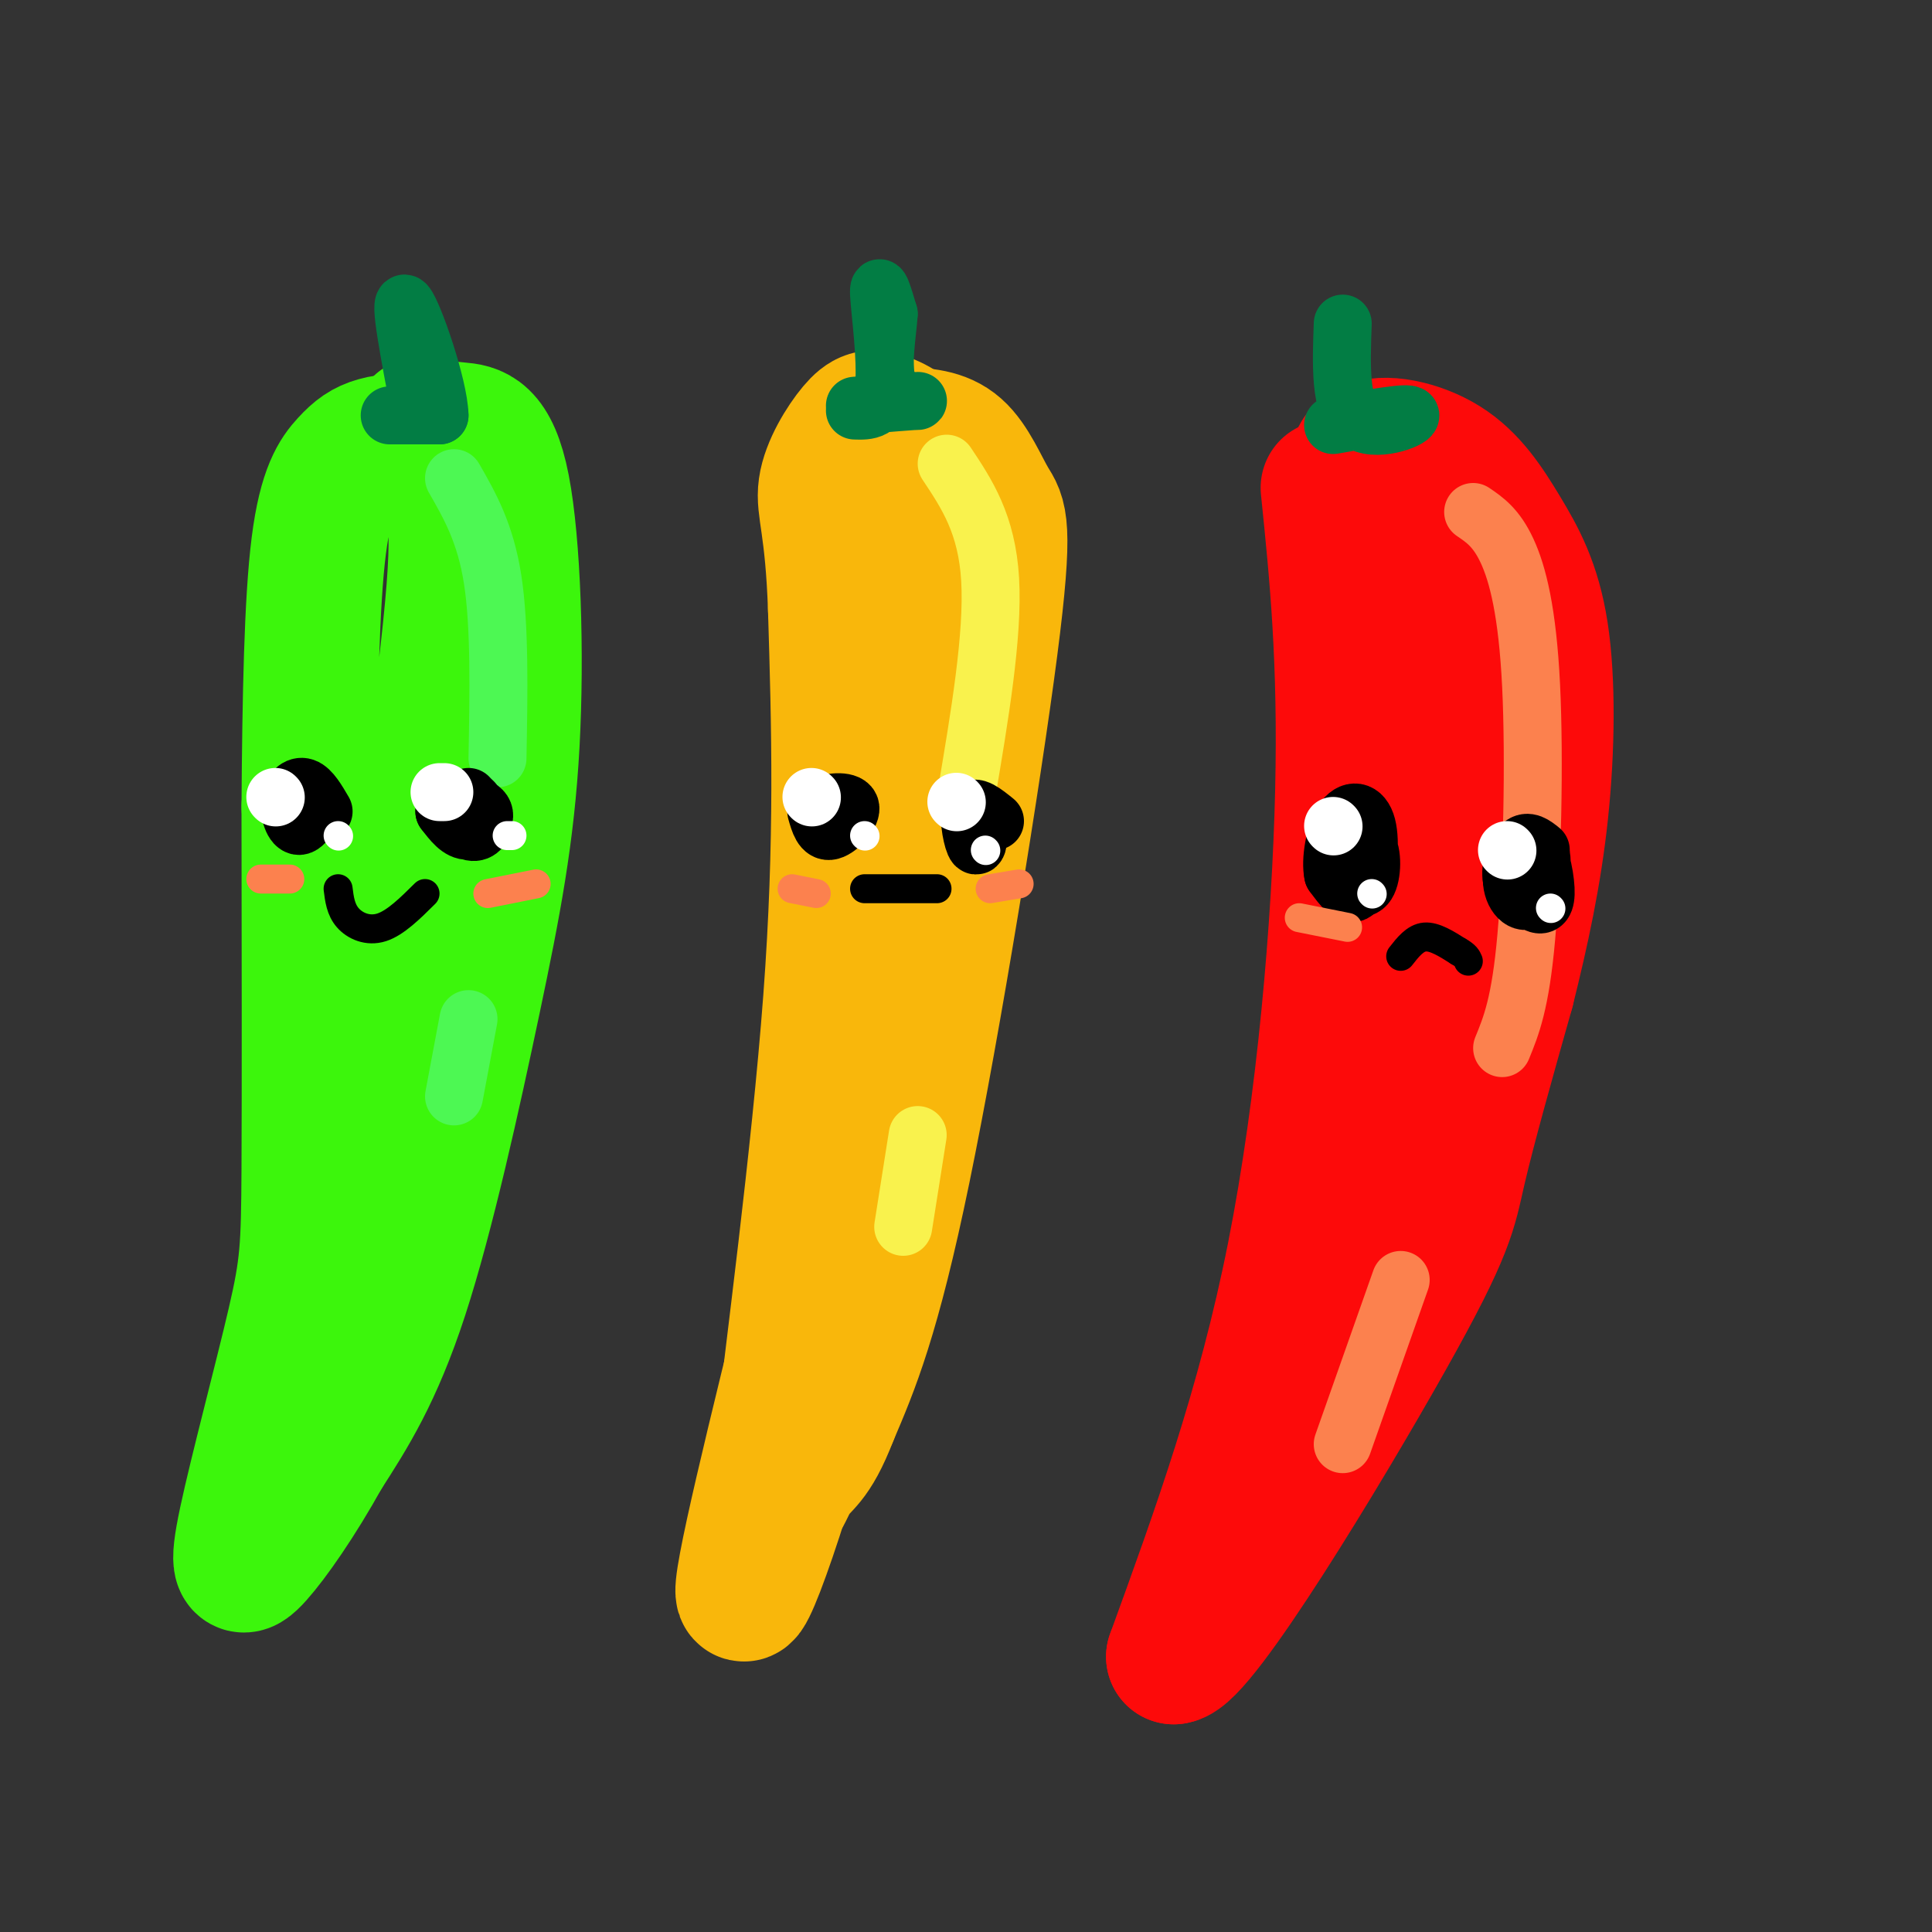 <svg viewBox='0 0 400 400' version='1.1' xmlns='http://www.w3.org/2000/svg' xmlns:xlink='http://www.w3.org/1999/xlink'><rect x="0" y="0" width="400" height="400" fill="#333333" stroke="none"/><g fill='none' stroke='rgb(253,10,10)' stroke-width='28' stroke-linecap='round' stroke-linejoin='round'><path d='M275,101c1.822,17.778 3.644,35.556 3,63c-0.644,27.444 -3.756,64.556 -10,96c-6.244,31.444 -15.622,57.222 -25,83'/><path d='M243,343c5.310,-0.440 31.083,-43.042 44,-66c12.917,-22.958 12.976,-26.274 15,-35c2.024,-8.726 6.012,-22.863 10,-37'/><path d='M312,205c3.037,-12.146 5.629,-24.009 7,-37c1.371,-12.991 1.522,-27.108 0,-37c-1.522,-9.892 -4.717,-15.559 -8,-21c-3.283,-5.441 -6.653,-10.657 -12,-14c-5.347,-3.343 -12.671,-4.812 -16,-3c-3.329,1.812 -2.665,6.906 -2,12'/><path d='M281,105c2.548,6.548 9.917,16.917 11,49c1.083,32.083 -4.119,85.881 -6,105c-1.881,19.119 -0.440,3.560 1,-12'/><path d='M287,247c2.956,-21.111 9.844,-67.889 12,-96c2.156,-28.111 -0.422,-37.556 -3,-47'/></g>
<g fill='none' stroke='rgb(249,183,11)' stroke-width='28' stroke-linecap='round' stroke-linejoin='round'><path d='M187,90c3.976,0.152 7.952,0.303 11,3c3.048,2.697 5.167,7.939 7,11c1.833,3.061 3.378,3.939 0,30c-3.378,26.061 -11.679,77.303 -18,108c-6.321,30.697 -10.660,40.848 -15,51'/><path d='M172,293c-3.855,10.049 -5.992,9.673 -8,13c-2.008,3.327 -3.887,10.357 -2,-7c1.887,-17.357 7.539,-59.102 10,-92c2.461,-32.898 1.730,-56.949 1,-81'/><path d='M173,126c-0.597,-17.512 -2.591,-20.793 -2,-25c0.591,-4.207 3.766,-9.340 6,-12c2.234,-2.660 3.527,-2.847 6,-2c2.473,0.847 6.127,2.728 9,8c2.873,5.272 4.964,13.935 2,42c-2.964,28.065 -10.982,75.533 -19,123'/><path d='M175,260c-8.289,37.667 -19.511,70.333 -21,70c-1.489,-0.333 6.756,-33.667 15,-67'/><path d='M169,263c3.800,-17.756 5.800,-28.644 7,-54c1.200,-25.356 1.600,-65.178 2,-105'/></g>
<g fill='none' stroke='rgb(60,246,12)' stroke-width='28' stroke-linecap='round' stroke-linejoin='round'><path d='M87,88c2.462,0.358 4.925,0.715 8,1c3.075,0.285 6.763,0.496 9,12c2.237,11.504 3.022,34.300 2,53c-1.022,18.700 -3.852,33.304 -8,53c-4.148,19.696 -9.614,44.485 -15,61c-5.386,16.515 -10.693,24.758 -16,33'/><path d='M67,301c-5.375,9.693 -10.813,17.426 -14,21c-3.187,3.574 -4.122,2.989 -2,-7c2.122,-9.989 7.302,-29.382 10,-41c2.698,-11.618 2.914,-15.462 3,-32c0.086,-16.538 0.043,-45.769 0,-75'/><path d='M64,167c0.156,-22.862 0.545,-42.517 2,-54c1.455,-11.483 3.976,-14.793 6,-17c2.024,-2.207 3.551,-3.313 6,-4c2.449,-0.688 5.821,-0.957 8,1c2.179,1.957 3.163,6.142 5,8c1.837,1.858 4.525,1.388 3,21c-1.525,19.612 -7.262,59.306 -13,99'/><path d='M81,221c-2.833,21.833 -3.417,26.917 -4,32'/></g>
<g fill='none' stroke='rgb(77,248,83)' stroke-width='12' stroke-linecap='round' stroke-linejoin='round'><path d='M94,99c3.250,5.667 6.500,11.333 8,21c1.500,9.667 1.250,23.333 1,37'/><path d='M97,211c0.000,0.000 -3.000,16.000 -3,16'/></g>
<g fill='none' stroke='rgb(249,242,77)' stroke-width='12' stroke-linecap='round' stroke-linejoin='round'><path d='M196,96c4.167,6.250 8.333,12.500 9,24c0.667,11.500 -2.167,28.250 -5,45'/><path d='M190,235c0.000,0.000 -3.000,19.000 -3,19'/></g>
<g fill='none' stroke='rgb(252,129,78)' stroke-width='12' stroke-linecap='round' stroke-linejoin='round'><path d='M305,106c2.393,1.625 4.786,3.250 7,8c2.214,4.750 4.250,12.625 5,28c0.750,15.375 0.214,38.250 -1,52c-1.214,13.750 -3.107,18.375 -5,23'/><path d='M290,265c0.000,0.000 -12.000,34.000 -12,34'/></g>
<g fill='none' stroke='rgb(2,125,68)' stroke-width='12' stroke-linecap='round' stroke-linejoin='round'><path d='M177,85c2.689,0.089 5.378,0.178 6,-5c0.622,-5.178 -0.822,-15.622 -1,-19c-0.178,-3.378 0.911,0.311 2,4'/><path d='M184,65c-0.202,3.845 -1.708,11.458 0,15c1.708,3.542 6.631,3.012 6,3c-0.631,-0.012 -6.815,0.494 -13,1'/><path d='M84,86c-2.083,0.000 -4.167,0.000 -3,0c1.167,0.000 5.583,0.000 10,0'/><path d='M91,86c-0.133,-6.089 -5.467,-21.311 -7,-23c-1.533,-1.689 0.733,10.156 3,22'/><path d='M276,88c7.911,-1.400 15.822,-2.800 16,-2c0.178,0.800 -7.378,3.800 -11,1c-3.622,-2.800 -3.311,-11.400 -3,-20'/></g>
<g fill='none' stroke='rgb(0,0,0)' stroke-width='12' stroke-linecap='round' stroke-linejoin='round'><path d='M278,177c1.260,-1.617 2.520,-3.234 3,-2c0.480,1.234 0.181,5.320 -1,6c-1.181,0.680 -3.244,-2.044 -3,-5c0.244,-2.956 2.797,-6.142 4,-4c1.203,2.142 1.058,9.612 0,12c-1.058,2.388 -3.029,-0.306 -5,-3'/><path d='M276,181c-0.624,-2.816 0.315,-8.355 2,-11c1.685,-2.645 4.115,-2.395 5,1c0.885,3.395 0.223,9.935 -1,12c-1.223,2.065 -3.009,-0.344 -4,-2c-0.991,-1.656 -1.188,-2.560 0,-4c1.188,-1.440 3.762,-3.417 5,-2c1.238,1.417 1.141,6.228 0,8c-1.141,1.772 -3.326,0.506 -4,-1c-0.674,-1.506 0.163,-3.253 1,-5'/><path d='M280,177c0.167,-1.000 0.083,-1.000 0,-1'/><path d='M314,180c2.193,-2.334 4.386,-4.669 5,-3c0.614,1.669 -0.351,7.341 -2,9c-1.649,1.659 -3.983,-0.693 -4,-4c-0.017,-3.307 2.284,-7.567 4,-7c1.716,0.567 2.847,5.960 3,9c0.153,3.040 -0.670,3.726 -2,3c-1.330,-0.726 -3.165,-2.863 -5,-5'/><path d='M313,182c-0.511,-2.378 0.711,-5.822 2,-7c1.289,-1.178 2.644,-0.089 4,1'/></g>
<g fill='none' stroke='rgb(0,0,0)' stroke-width='6' stroke-linecap='round' stroke-linejoin='round'><path d='M290,198c1.500,-1.917 3.000,-3.833 5,-4c2.000,-0.167 4.500,1.417 7,3'/><path d='M302,197c1.500,0.833 1.750,1.417 2,2'/><path d='M179,184c0.000,0.000 15.000,0.000 15,0'/><path d='M70,184c0.267,2.156 0.533,4.311 2,6c1.467,1.689 4.133,2.911 7,2c2.867,-0.911 5.933,-3.956 9,-7'/></g>
<g fill='none' stroke='rgb(0,0,0)' stroke-width='12' stroke-linecap='round' stroke-linejoin='round'><path d='M174,168c-0.946,1.139 -1.892,2.278 -3,2c-1.108,-0.278 -2.380,-1.971 -1,-3c1.380,-1.029 5.410,-1.392 6,0c0.590,1.392 -2.260,4.541 -4,5c-1.740,0.459 -2.370,-1.770 -3,-4'/><path d='M203,168c-0.200,3.778 -0.400,7.556 -1,7c-0.600,-0.556 -1.600,-5.444 -1,-7c0.600,-1.556 2.800,0.222 5,2'/><path d='M97,165c1.464,1.737 2.927,3.474 3,5c0.073,1.526 -1.246,2.840 -3,2c-1.754,-0.840 -3.944,-3.833 -3,-5c0.944,-1.167 5.024,-0.506 6,1c0.976,1.506 -1.150,3.859 -3,4c-1.850,0.141 -3.425,-1.929 -5,-4'/><path d='M92,168c0.167,-1.000 3.083,-1.500 6,-2'/><path d='M62,165c1.530,-0.263 3.059,-0.526 3,1c-0.059,1.526 -1.707,4.842 -3,5c-1.293,0.158 -2.233,-2.842 -2,-5c0.233,-2.158 1.638,-3.474 3,-3c1.362,0.474 2.681,2.737 4,5'/></g>
<g fill='none' stroke='rgb(255,255,255)' stroke-width='12' stroke-linecap='round' stroke-linejoin='round'><path d='M276,171c0.000,0.000 0.100,0.100 0.1,0.1'/><path d='M312,176c0.000,0.000 0.100,0.100 0.1,0.1'/><path d='M168,165c0.000,0.000 0.100,0.100 0.1,0.1'/><path d='M198,166c0.000,0.000 0.100,0.100 0.1,0.1'/><path d='M57,165c0.000,0.000 0.100,0.100 0.1,0.1'/><path d='M91,164c0.000,0.000 1.000,0.000 1,0'/></g>
<g fill='none' stroke='rgb(255,255,255)' stroke-width='6' stroke-linecap='round' stroke-linejoin='round'><path d='M204,176c0.000,0.000 0.100,0.100 0.1,0.1'/><path d='M179,173c0.000,0.000 0.100,0.100 0.1,0.1'/><path d='M70,173c0.000,0.000 0.100,0.100 0.1,0.1'/><path d='M105,173c0.000,0.000 1.000,0.000 1,0'/><path d='M284,185c0.000,0.000 0.100,0.100 0.1,0.1'/><path d='M321,188c0.000,0.000 0.100,0.100 0.1,0.1'/></g>
<g fill='none' stroke='rgb(252,129,78)' stroke-width='6' stroke-linecap='round' stroke-linejoin='round'><path d='M205,184c0.000,0.000 6.000,-1.000 6,-1'/><path d='M164,184c0.000,0.000 5.000,1.000 5,1'/><path d='M101,185c0.000,0.000 10.000,-2.000 10,-2'/><path d='M54,182c0.000,0.000 6.000,0.000 6,0'/><path d='M269,190c0.000,0.000 10.000,2.000 10,2'/></g>
</svg>